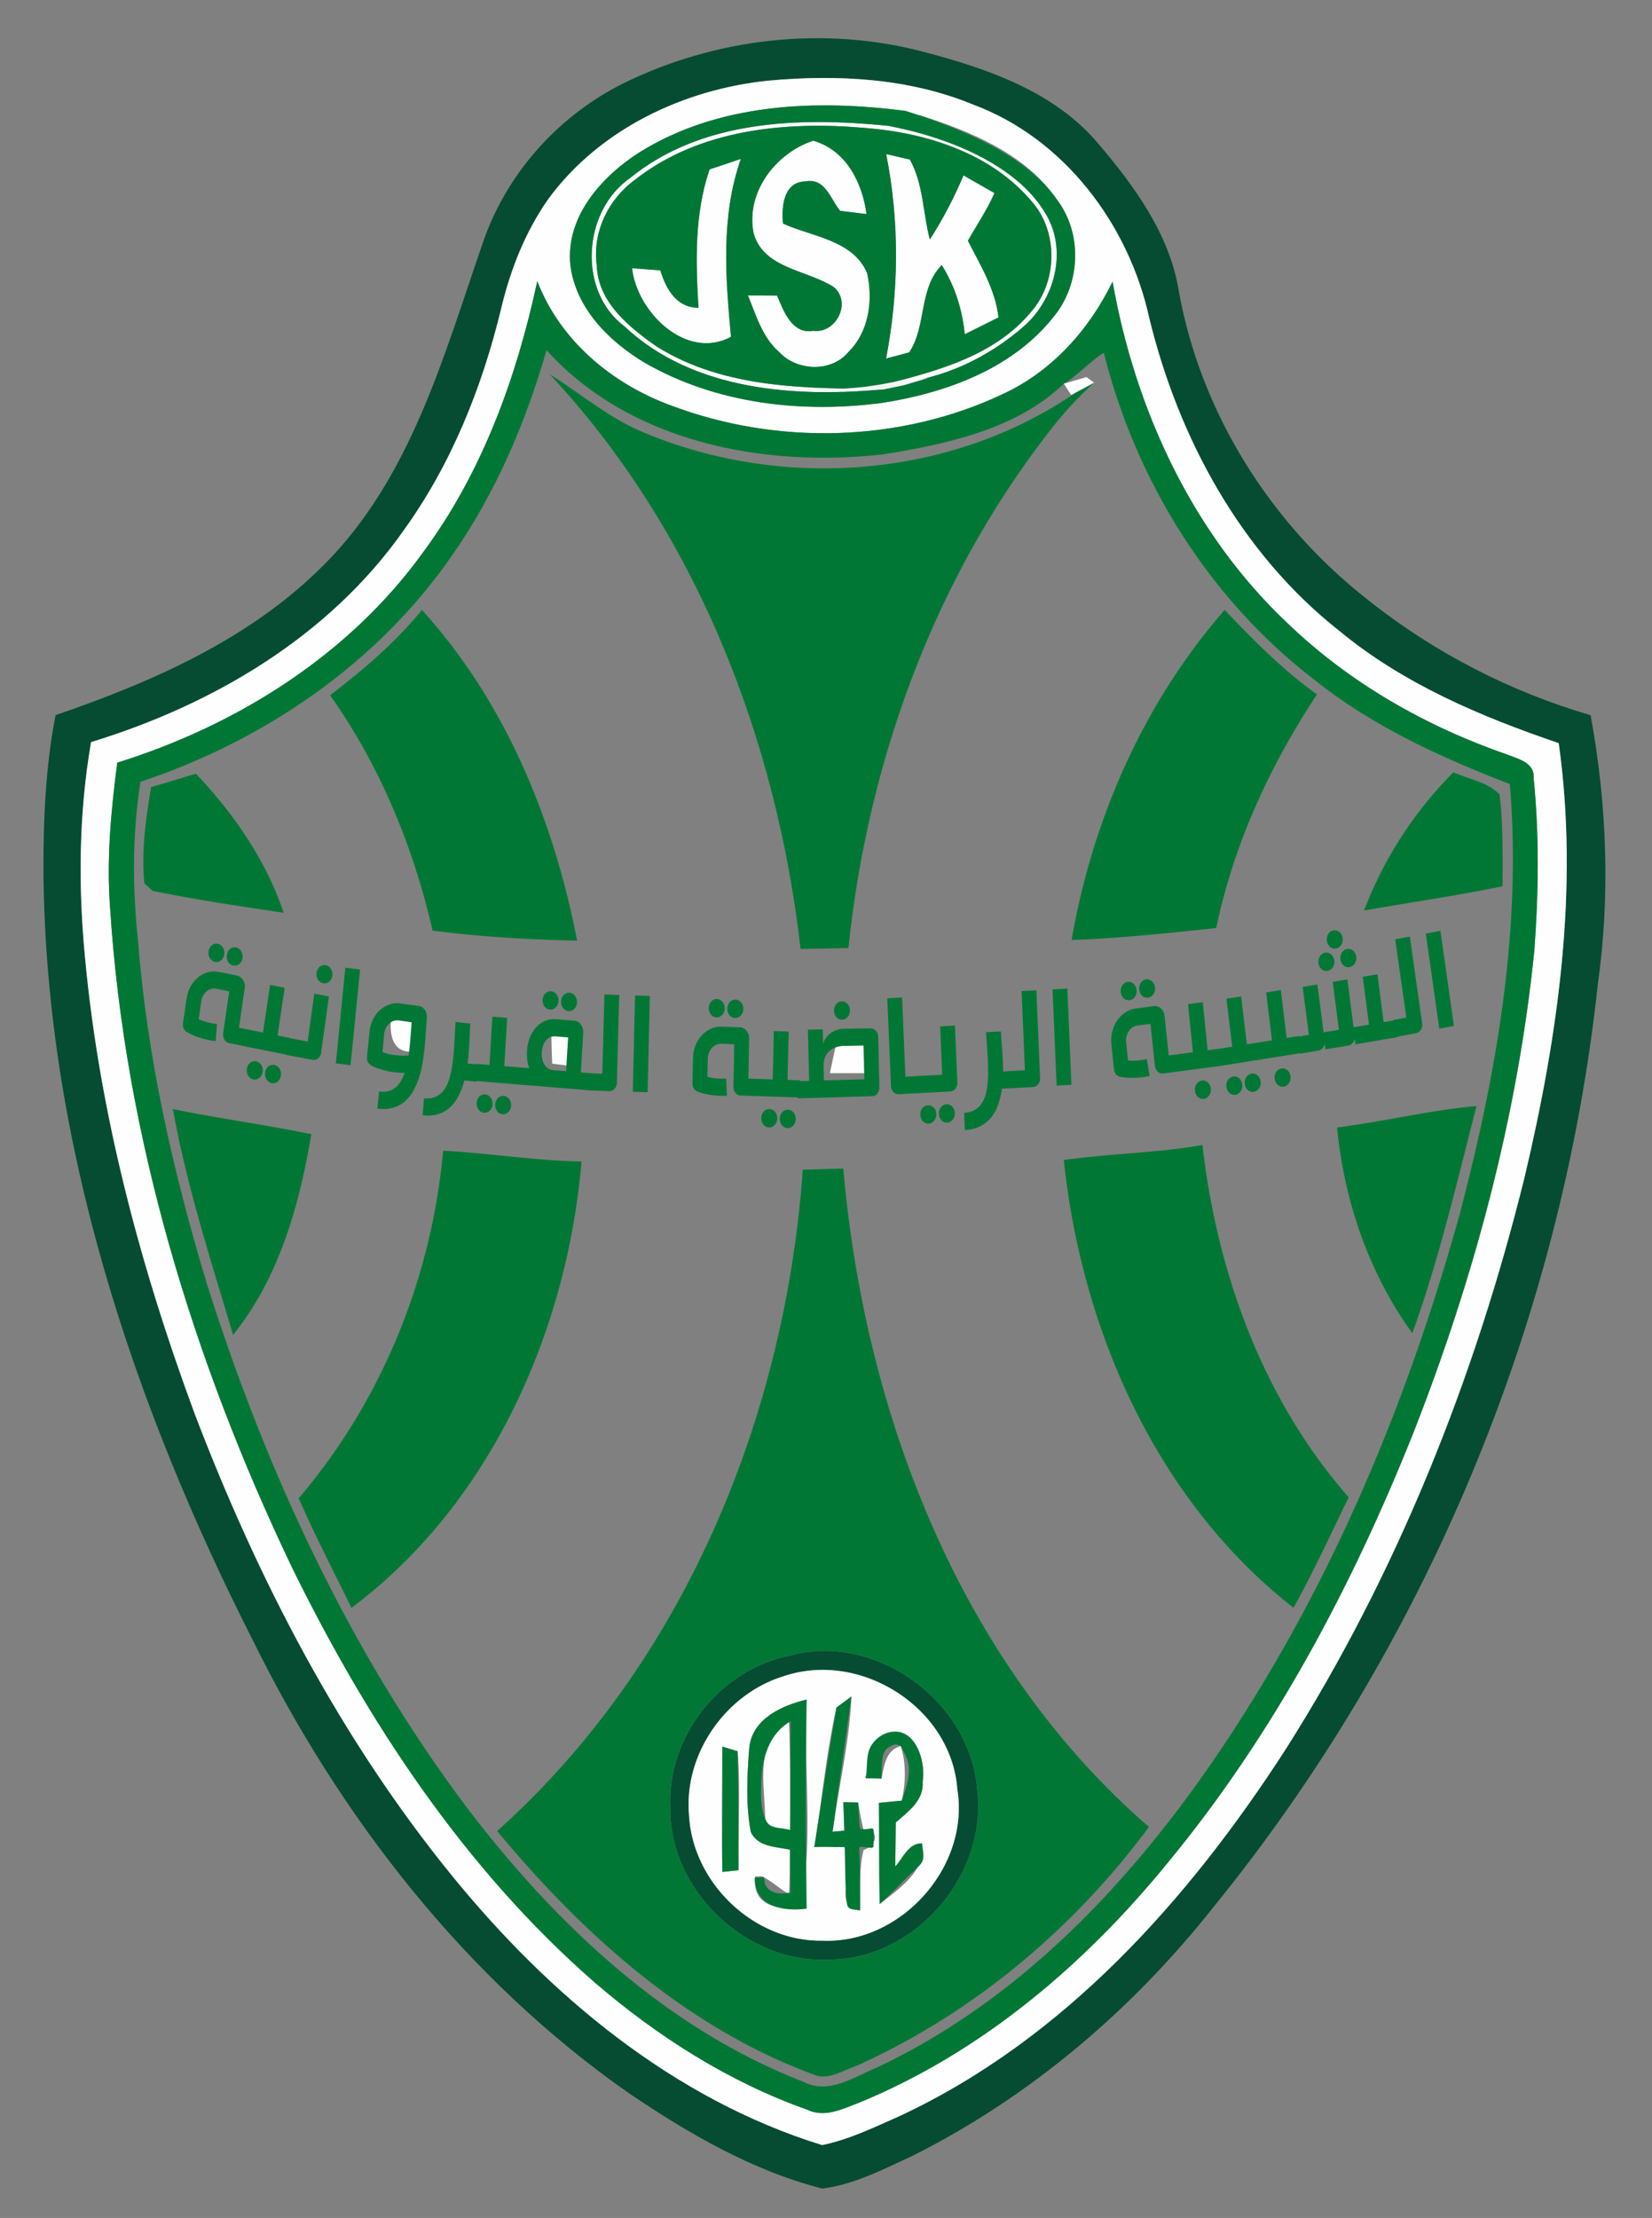 <svg xmlns="http://www.w3.org/2000/svg" width="193pt" height="259pt" viewBox="0 0 193 259"><rect x="0" y="0" width="193" height="259" fill="#808080" stroke="none"/><g fill="#064c32"><path d="M72.63 9.83c10.85-5.4 23.67-6.88 35.41-3.74 7.39 1.95 15.17 4.63 20.25 10.66 4.23 4.97 8.32 10.56 9.41 17.14 2.54 14.33 10.8 27.38 22.25 36.27 7.66 6.08 16.5 10.61 25.88 13.36 1.91 10.38 2.31 21.05.83 31.51-4.23 39.22-20.04 77.1-44.92 107.7-9.46 11.96-21.36 22.09-35.02 28.96-3.43 1.58-6.88 3.41-10.67 3.88-8.17-2.1-15.58-6.41-22.52-11.1-19.1-13.32-33.81-32.26-44.05-53.04C15.43 163.73 5.37 133.3 5.08 102c-.03-6.19.23-12.4 1.41-18.49 11.38-3.9 22.82-8.93 31.41-17.61 10.07-10.1 13.9-24.22 18.43-37.32 2.69-8.1 8.7-14.9 16.3-18.75m-8.55 13.38c-2.71 3.85-4.46 8.3-5.54 12.87-2.23 9.21-5.83 18.18-11.41 25.9-8.69 12.35-22.25 20.33-36.49 24.68-1.44 8.32-1.51 16.83-.7 25.23 1.71 18.25 6.48 36.11 12.83 53.27 7.36 19.27 16.99 37.86 30.06 53.9 11.35 13.93 25.83 26.06 43.22 31.43 3.17-.65 6.11-2.09 9.05-3.39 19.2-8.94 33.8-25.32 45.11-42.84 13-20.49 22.1-43.31 27.91-66.82 3.91-16.53 6.37-33.71 3.98-50.66-9.12-3.1-18.17-6.93-25.66-13.13-11.47-9.04-18.77-22.49-22.18-36.53-2.39-10.9-9.93-20.95-20.56-24.9-7.52-3.11-15.83-3.53-23.85-2.81-9.94 1-19.76 5.64-25.77 13.8Z"/><path d="M92.3 193.33c10-2.73 21.06 5.32 21.85 15.6 1.28 9.92-7.09 19.75-17.12 19.9-9.73.58-18.91-8.03-18.72-17.82-.38-8.27 5.87-16.1 13.99-17.68m-.74 2.41c-6.8 2.07-11.7 9.11-11.06 16.23.42 7.91 7.57 14.75 15.52 14.65 9.19.43 17.32-8.59 15.82-17.7-.71-9.51-11.29-16.22-20.28-13.18Z"/></g><path d="M64.08 23.21c6.01-8.16 15.83-12.8 25.77-13.8 8.02-.72 16.33-.3 23.85 2.81 10.63 3.95 18.17 14 20.56 24.9 3.41 14.04 10.71 27.49 22.18 36.53 7.49 6.2 16.54 10.03 25.66 13.13 2.39 16.95-.07 34.13-3.98 50.66-5.81 23.51-14.91 46.33-27.91 66.82-11.31 17.52-25.91 33.9-45.11 42.84-2.94 1.3-5.88 2.74-9.05 3.39-17.39-5.37-31.87-17.5-43.22-31.43-13.07-16.04-22.7-34.63-30.06-53.9-6.35-17.16-11.12-35.02-12.83-53.27-.81-8.4-.74-16.91.7-25.23 14.24-4.35 27.8-12.33 36.49-24.68 5.58-7.72 9.18-16.69 11.41-25.9 1.08-4.57 2.83-9.02 5.54-12.87m10.69-5.46c-4.46 2.83-8.7 7.53-8.14 13.18.62 5.08 4.56 8.98 8.78 11.48 8.3 4.75 18.27 5.88 27.64 4.64 7.46-1.17 15.23-3.96 20.06-10.08 3.12-3.78 3.38-9.62.43-13.58-3.7-5.43-10.08-8.02-16.11-9.95-.79.5-1.58 1.01-2.37 1.53 6.47 1.2 13.44 3.98 17.01 9.84 2.65 4.19 1.28 9.8-2.2 13.07-4.43 3.98-10.2 6.67-16.19 6.92 6.06-1.54 12.59-3.34 16.76-8.36 3.12-3.53 3.23-9.36.1-12.91-4.77-5.66-12.33-8.04-19.49-8.59-9.23-.82-19.36.14-26.89 6.07-3.11 2.27-4.98 6.14-4.44 10.01.14 4.28 3.8 7.21 7.02 9.46 8.02 5.01 17.76 4.88 26.86 4.94-10.49 1.05-22.59.27-30.67-7.33-5.47-4.13-4.86-13.44.67-17.29 8.38-6.82 19.8-7.13 30.06-6.12.73-.57 1.46-1.15 2.19-1.72-10.49-1.37-21.84-.94-31.08 4.79m-12 15.09c-2.42 11.23-6.42 22.3-13.3 31.6C40.83 76.46 27.7 84.7 13.7 89.06c-.73 5.61-1.27 11.28-.84 16.94 1.72 26.75 9.7 52.86 21.22 76.97 8.85 18.04 20.16 35.24 35.4 48.53 7.35 6.32 15.69 11.63 24.86 14.87 2.02.97 4.12-.11 6.02-.83 14.31-5.87 26.43-16.18 36.12-28.09 12.36-14.98 21.55-32.33 28.71-50.31 7.06-18.03 12.13-36.92 14.07-56.21.49-6.65.58-13.36-.08-20 .16-1.86-1.76-2.29-3.08-2.81-9.52-3.29-18.5-8.4-25.76-15.42-11.07-10.45-17.75-24.96-20.36-39.82-2.73 5.63-7.11 10.51-12.85 13.15-12 5.67-26.39 5.99-38.77 1.31-6.87-2.53-12.91-7.55-15.59-14.5Z" fill="#fefeff"/><path fill="#fefeff" d="M88.05 27.26c-.97-4.75 2.53-9.37 6.96-10.83 3.85 1.11 5.71 4.86 6.23 8.57-.77-.1-2.32-.28-3.09-.38-1.13-1.38-1.74-3.87-4.03-3.44-2.59.04-2.84 2.97-2.64 4.93 3.4 1.54 8.21 1.92 9.83 5.8.7 3.18.21 6.84-2.2 9.2-1.98 2.41-6.05 2.22-8.09-.01-1.96-1.71-2.69-4.29-3.64-6.6.85 0 2.55.02 3.41.02.74 1.78 1.75 4.55 4.22 4.11 2.65.36 4.53-3.29 2.41-5.1-3.1-2.02-8.19-2.13-9.37-6.27ZM82.9 19.78c1.22-.4 2.44-.81 3.65-1.22-2.36 6.74-1.79 13.82-1.15 20.78-5.24 2.79-10.98-2.89-11.56-8.02 1.1.08 2.2.17 3.3.25.71 2.23 1.85 4.32 4.46 4.38-.32-5.43-.48-10.95 1.3-16.17ZM103.53 17.99l2.77.64c1.58 2.84 1.52 6.25 2.33 9.34 1.53-2.37 2.83-4.89 3.94-7.49 1.2.7 2.41 1.38 3.61 2.06-.85 1.96-2.06 3.72-3.1 5.57 1.46 2.88 3.21 5.68 3.57 8.96-1.32.65-2.63 1.31-3.94 1.96-.28-2.87-1.15-5.64-2.69-8.08-2.73 2.81-1.74 7.13-3.8 10.2-.68.18-2.02.54-2.7.72 1.51-7.87 1.58-16.01.01-23.88ZM45.7 118.85c.85-.04 1.7-.07 2.56-.11.04 1.35.07 2.69.1 4.03-2.51.33-2.9-1.98-2.66-3.92ZM64.41 120.74c.54-.04 1.63-.1 2.17-.14.01 1.29.02 2.58.02 3.87-.52-.07-1.57-.2-2.09-.26-.05-1.16-.08-2.32-.1-3.47ZM97.72 121.72l3.47-.04v3.64h-4.23c.24-1.2.5-2.4.76-3.6Z"/><path d="M91.56 195.74c8.99-3.04 19.57 3.67 20.28 13.18 1.5 9.11-6.63 18.13-15.82 17.7-7.95.1-15.1-6.74-15.52-14.65-.64-7.12 4.26-14.16 11.06-16.23m-4.02 8.32c-.26 3.28-.43 6.64.18 9.89.87 1.77 2.94 1.68 4.58 2.05-.02 1.73-.06 3.45-.1 5.18-1.088-.585-1.981-1.454-3.069-2.026-.232-.122-.659.048-.891-.074-.46 3.48 2.71 4 5.27 3.66 1.6-7.96.32-16.19.72-24.27-2.9.7-6.32 2.23-6.69 5.59m10.18-4.66c-1.21 5.37-1.69 10.87-2.59 16.29 8.86-1.745.341 6.586 5.35 7.39.043-2.35-.167-4.76.413-7.05 1.715-.596 1.804-2.499 0-2.321a39.97 39.97 0 0 1-.633-3.219l-1.73-.05c.03.84.08 2.5.11 3.34l-1.37.12c.7-5.27 1.98-10.47 2.2-15.79-.44.32-1.31.97-1.75 1.29m3.4 8.25 1.87.04c.3-1.56.516-3.315 2.25-3.8.64 2.09.58 4.26.11 6.38-.67.07-2.01.19-2.68.26.08 3.93 0 7.87.11 11.81 2.2-1.76 5.44-3.85 4.93-7.08-1.61-.02-2.18 1.7-3.12 2.7.03-1.71.04-3.43.06-5.14 1.45-1.28 3.3-2.57 3.14-4.75.39-2.38-.76-6.25-3.86-5.54-2.23.57-2.33 3.29-2.81 5.12m-16.73-3.69c-.06 4.87-.08 9.75 0 14.63l1.89-.2c-.11-4.63.28-9.28-.11-13.89-.45-.14-1.34-.41-1.78-.54z" style="opacity:1;fill:#fefeff"/><path fill="#fefeff" d="M89.39 212.65c.05-4-1.46-9.32 2.78-11.74.19 4.26.11 8.53.14 12.8-.9-.32-3.12.51-2.92-1.06Z"/><path d="M74.77 17.75c9.24-5.73 20.59-6.16 31.08-4.79-.73.57-1.46 1.15-2.19 1.72-10.26-1.01-21.68-.7-30.06 6.12-5.53 3.85-6.14 13.16-.67 17.29 8.08 7.6 20.18 8.38 30.67 7.33-9.1-.06-18.84.07-26.86-4.94-3.22-2.25-6.88-5.18-7.02-9.46-.54-3.87 1.33-7.74 4.44-10.01 7.53-5.93 17.66-6.89 26.89-6.07 7.16.55 14.72 2.93 19.49 8.59 3.13 3.55 3.02 9.38-.1 12.91-4.17 5.02-10.7 6.82-16.76 8.36 5.99-.25 11.76-2.94 16.19-6.92 3.48-3.27 4.85-8.88 2.2-13.07-3.45-5.664-11.386-8.722-17.756-10.003-.22-.045-.438-.087-.654-.127.45-.811 1.4-1.22 2.19-1.72 6.03 1.93 13.99 5 17.69 10.43 2.95 3.96 2.69 9.8-.43 13.58-4.83 6.12-12.6 8.91-20.06 10.08-9.37 1.24-19.34.11-27.64-4.64-4.22-2.5-8.16-6.4-8.78-11.48-.56-5.65 3.68-10.35 8.14-13.18m13.28 9.51c1.18 4.14 6.27 4.25 9.37 6.27 2.12 1.81.24 5.46-2.41 5.1-2.47.44-3.48-2.33-4.22-4.11-.86 0-2.56-.02-3.41-.02.95 2.31 1.68 4.89 3.64 6.6 2.04 2.23 6.11 2.42 8.09.01 2.41-2.36 2.9-6.02 2.2-9.2-1.62-3.88-6.43-4.26-9.83-5.8-.2-1.96.05-4.89 2.64-4.93 2.29-.43 2.9 2.06 4.03 3.44.77.1 2.32.28 3.09.38-.52-3.71-2.38-7.46-6.23-8.57-4.43 1.46-7.93 6.08-6.96 10.83m-5.15-7.48c-1.78 5.22-1.62 10.74-1.3 16.17-2.61-.06-3.75-2.15-4.46-4.38-1.1-.08-2.2-.17-3.3-.25.58 5.13 6.32 10.81 11.56 8.02-.64-6.96-1.21-14.04 1.15-20.78-1.21.41-2.43.82-3.65 1.22m20.63-1.79c1.57 7.87 1.5 16.01-.01 23.88.68-.18 2.02-.54 2.7-.72 2.06-3.07 1.07-7.39 3.8-10.2 1.54 2.44 2.41 5.21 2.69 8.08 1.31-.65 2.62-1.31 3.94-1.96-.36-3.28-2.11-6.08-3.57-8.96 1.04-1.85 2.25-3.61 3.1-5.57-1.2-.68-2.41-1.36-3.61-2.06-1.11 2.6-2.41 5.12-3.94 7.49-.81-3.09-.75-6.5-2.33-9.34l-2.77-.64z" style="opacity:1;fill:#017736"/><path d="M62.77 32.84c2.68 6.95 8.72 11.97 15.59 14.5 12.38 4.68 26.77 4.36 38.77-1.31 5.74-2.64 10.12-7.52 12.85-13.15 2.61 14.86 9.29 29.37 20.36 39.82 7.26 7.02 16.24 12.13 25.76 15.42 1.32.52 3.24.95 3.08 2.81.66 6.64.57 13.35.08 20-1.94 19.29-7.01 38.18-14.07 56.21-7.16 17.98-16.35 35.33-28.71 50.31-9.69 11.91-21.81 22.22-36.12 28.09-1.9.72-4 1.8-6.02.83-9.17-3.24-17.51-8.55-24.86-14.87-15.24-13.29-26.55-30.49-35.4-48.53-11.52-24.11-19.5-50.22-21.22-76.97-.43-5.66.11-11.33.84-16.94 14-4.36 27.13-12.6 35.77-24.62 6.88-9.3 10.88-20.37 13.3-31.6m1.08 8.05c-2.44 8.48-5.96 16.71-11.03 23.96-8.71 12.62-21.96 21.63-36.41 26.45-.97 6.18-.94 12.48-.27 18.69 1.06 13.59 4.11 26.96 8.05 39.99 6.9 21.83 16.67 42.94 30.49 61.28 10.28 13.46 23.17 25.64 39.17 31.84 2.98 1.55 5.97-.59 8.69-1.71 19.14-9.06 33.36-25.8 44.24-43.56 10.7-17.42 18.36-36.57 23.81-56.24 4.26-16.28 7.22-33.16 5.8-50.03-8.06-3.11-16.03-6.74-22.82-12.17-12.28-9.4-20.87-23.24-24.61-38.19-1.17.64-3.497 2.993-4.677 3.603.78.55 2.737-.633 3.547-.113-1.98 1.75-3.74 3.73-5.35 5.83-13.4 17.24-21.12 38.56-23.36 60.19-1.87.04-3.73.08-5.59.11-2.8-24.6-12.27-48.88-29.31-67.12 3.71 2.32 7.07 5.25 11.17 6.88 16.14 6.7 35.65 5.26 50.18-4.66-.51-.4-.777-.717-1.287-1.117-5.55 5.35-13.753 7.077-21.133 8.257-13.91 1.57-29.55-1.39-39.3-12.17Z" style="opacity:1;fill:#017736"/><path fill="#017736" d="M49.29 71.23c9.75 10.71 15.4 24.53 18.13 38.61-5.64-.12-11.28-.44-16.88-1.17-2.26-9.8-6.14-19.26-11.98-27.48 3.89-2.97 7.63-6.16 10.73-9.96ZM125.19 109.77c2.46-14.12 8.42-27.7 17.89-38.55 3.35 3.54 6.8 7.02 10.78 9.87-5.5 8.31-9.73 17.49-11.77 27.28-5.62.61-11.25 1.19-16.9 1.4ZM17.65 91.91c1.76-.49 3.49-1.04 5.24-1.56 4.44 4.68 8.18 10.09 10.25 16.24-5.12-.77-10.24-1.52-15.31-2.56-.24-.22-.72-.65-.96-.87-.38-3.77.17-7.53.78-11.25ZM159.36 106.32a46.15 46.15 0 0 1 10.44-16.13c1.8.81 3.97 1.11 5.39 2.58.44 3.56.34 7.15.35 10.73-5.37 1.09-10.78 1.89-16.18 2.82ZM20.2 129.51c5.37 1.11 10.81 1.82 16.17 2.94-1.4 8.3-3.76 16.77-9.14 23.43-2.6-8.72-5.42-17.4-7.03-26.37ZM156.21 131.66c5.46-.68 10.81-2.02 16.29-2.5-2.29 8.9-4.37 17.87-7.5 26.53-5.07-7-7.97-15.46-8.79-24.03ZM51.77 134.37c5.4.3 10.76 1.16 16.17 1.27-1.7 19.84-10.66 40-26.88 52.12-2.07-4.26-4.28-8.46-6.16-12.81 9.69-11.34 15.54-25.75 16.87-40.58ZM124.28 135.46c5.38-.76 10.84-.81 16.2-1.75 1.71 14.95 7.07 29.73 17.09 41.14-2.12 4.31-4.11 8.7-6.45 12.9-16.01-12.53-24.74-32.41-26.84-52.29ZM58.08 213.82c21.81-19.51 33.67-48.39 35.71-77.23 1.58-.04 3.16-.09 4.73-.13 2.5 28.6 13.61 57.74 35.71 76.88-8.82 11.92-20.63 21.81-34.19 27.91-1.59.52-3.31 1.74-5.02.99-14.86-5.49-26.95-16.4-36.94-28.42m34.22-20.49c-8.12 1.58-14.37 9.41-13.99 17.68-.19 9.79 8.99 18.4 18.72 17.82 10.03-.15 18.4-9.98 17.12-19.9-.79-10.28-11.85-18.33-21.85-15.6Z"/><path d="M87.54 204.06c.37-3.36 3.79-4.89 6.69-5.59-.157 14.288-.09 14.37.007 24.416-2.56.34-6.028-.12-6.066-3.6l.993-.076c.122-.01.133.225.17.633.02.222.234.512.234.512.235.316.275.285.431.393.738.51 1.697.373 2.338.26.04-1.73-.057-3.278-.037-5.008-1.64-.37-3.71-.28-4.58-2.05-.61-3.25-.44-6.61-.18-9.89m2.044 8.687c.461.846 1.826.643 2.726.963.067-5.725.001-5.775.054-12.703-2.59 1.478-3.335 4.407-3.424 7.116-.056 1.727-.106 3.25.644 4.624zM97.72 199.4c.44-.32 1.31-.97 1.75-1.29-1.045 7.648-1.063 7.61-2.2 15.79l1.37-.12c-.03-.84-.08-2.5-.11-3.34l1.73.05c.05 1.363.075 1.413.186 2.956.024.331 1.407.06 1.407.06.45-.106.129 1.887.202 2.133-.15.39-1.694-.244-1.675.166.133 2.934.094 2.975.1 7.275-1.467-.15-1.504-.224-1.598-1.332-.132-1.542-.112-2.276-.195-6.057-1.79.025-1.776-.046-3.557 0 1.288-8.186 1.235-8.253 2.59-16.29z" style="opacity:1;fill:#017736"/><path d="M101.12 207.65c.243-.925.049-2.32.421-3.307.365-.966 1.238-1.774 2.34-2.056 3.1-.71 4.299 3.403 3.909 5.783.16 2.18-1.69 3.47-3.14 4.75-.02 1.71-.03 3.43-.06 5.14.94-1 1.51-2.72 3.12-2.7.321 2.036.317 2.067-1.141 3.4-.856.781-2.976 3.03-3.789 3.68-.11-3.94-.03-7.88-.11-11.81.67-.07 2.01-.19 2.68-.26 1.343-3.672.918-4.484-.11-6.38-.68-.245-.651-.276-1.33.104-.862.482-.913 1.35-.92 3.696l-1.87-.04zM84.39 203.96c.44.13 1.33.4 1.78.54.147 7.714.097 7.708.11 13.89l-1.89.2c-.08-4.88.086-6.85 0-14.63z" style="opacity:1;fill:#017736"/><path style="fill:#fff;fill-opacity:.941;stroke:none;stroke-width:.75px;stroke-linecap:butt;stroke-linejoin:miter;stroke-opacity:1" d="m104.06 44.673-1.36.255-1.82.263-3.063.268 5.337.03 2.433-.5.897-.267 1.967-.588z"/><g aria-label="الشبيبة الرياضية القيروانية" style="font-style:normal;font-variant:normal;font-weight:400;font-stretch:normal;font-size:16.281px;line-height:1.25;font-family:'Hacen Tunisia';-inkscape-font-specification:'Hacen Tunisia, Normal';font-variant-ligatures:normal;font-variant-caps:normal;font-variant-numeric:normal;font-feature-settings:normal;text-align:start;letter-spacing:0;word-spacing:0;writing-mode:lr-tb;text-anchor:start;fill:#017736;fill-opacity:1;stroke:none;stroke-width:.434"><path d="m167.416 122.593-1.681.258-1.455-9.476 1.682-.258zM160.449 121.95l1.509-.232-1.198-7.803 1.682-.258 1.315 8.573q.013.03.02.077.027.173-.02.341-.04.16-.14.295-.1.128-.247.223-.14.086-.312.112l-2.35.36z" style="font-style:normal;font-variant:normal;font-weight:400;font-stretch:normal;font-size:16.281px;font-family:'Hacen Tunisia';-inkscape-font-specification:'Hacen Tunisia, Normal';font-variant-ligatures:normal;font-variant-caps:normal;font-variant-numeric:normal;font-feature-settings:normal;text-align:start;writing-mode:lr-tb;text-anchor:start;fill:#017736;fill-opacity:1;stroke-width:.434" transform="matrix(1.017 -.009 .01 1.173 -1.631 -22.49)"/><path d="m156.086 124.333-.08-.575q-.052.264-.249.46-.19.187-.474.227l-2.645.369-.08-.575q-.052.264-.25.46-.198.188-.474.227l-2.133.297-.236-1.692 1.283-.18-.665-4.77 1.692-.237.666 4.772 1.763-.246-.665-4.772 1.685-.235.665 4.772 1.772-.247-.666-4.772 1.685-.235.666 4.772 1.275-.178.236 1.692zm-4.165-8.112q-.027-.189.021-.364.047-.183.148-.318.109-.143.264-.237.156-.094.345-.12.189-.027.364.021.183.047.319.156.142.1.237.264.094.156.12.344.027.19-.021.365t-.156.318q-.102.135-.265.23-.156.094-.345.12-.189.027-.364-.021t-.317-.149q-.136-.109-.23-.264-.094-.156-.12-.345zm2.527-.352q-.026-.19.021-.364.047-.184.149-.318.108-.144.264-.238.155-.094.344-.12.189-.026.364.022.183.046.319.156.142.1.237.264.094.155.12.344.027.189-.02.364-.048.175-.157.319-.102.135-.265.23-.155.093-.344.12-.19.026-.364-.022-.176-.047-.318-.148-.136-.11-.23-.265-.094-.155-.12-.344zm-1.544-1.864q-.026-.189.021-.364.047-.183.149-.318.108-.143.264-.237.155-.094.344-.12.189-.027.364.021.183.047.319.156.142.1.237.264.094.156.12.345.027.189-.02.364-.049.175-.157.319-.102.134-.265.23-.155.093-.344.12-.19.026-.364-.022-.176-.048-.318-.148-.136-.11-.23-.265-.094-.156-.12-.345z" style="font-style:normal;font-variant:normal;font-weight:400;font-stretch:normal;font-size:16.281px;font-family:'Hacen Tunisia';-inkscape-font-specification:'Hacen Tunisia, Normal';font-variant-ligatures:normal;font-variant-caps:normal;font-variant-numeric:normal;font-feature-settings:normal;text-align:start;writing-mode:lr-tb;text-anchor:start;fill:#017736;fill-opacity:1;stroke-width:.434" transform="matrix(1.017 -.009 .01 1.173 -1.631 -22.49)"/><path d="m145.132 125.768-.22-1.695 1.592-.208-.623-4.777 1.687-.22.623 4.777 1.435-.187.22 1.695zm1.647 1.933q-.024-.189.024-.371.05-.175.151-.317.111-.134.267-.227.157-.092.346-.117.189-.025.364.025.182.048.316.15.143.11.235.267.094.164.118.353.025.19-.024.364-.05.175-.16.31-.102.141-.266.235-.157.092-.346.117-.19.025-.364-.025-.175-.05-.317-.159-.134-.103-.226-.26-.093-.155-.118-.345z" style="font-style:normal;font-variant:normal;font-weight:400;font-stretch:normal;font-size:16.281px;font-family:'Hacen Tunisia';-inkscape-font-specification:'Hacen Tunisia, Normal';font-variant-ligatures:normal;font-variant-caps:normal;font-variant-numeric:normal;font-feature-settings:normal;text-align:start;writing-mode:lr-tb;text-anchor:start;fill:#017736;fill-opacity:1;stroke-width:.434" transform="matrix(1.017 -.009 .01 1.173 -1.631 -22.49)"/><path d="m141.933 124.46-.62-4.777 1.686-.219.62 4.778 1.444-.188.22 1.695-4.722.614-.22-1.695zm1.406 3.73q-.024-.19.024-.372.05-.175.151-.316.111-.135.268-.227.156-.093.345-.117.19-.025.364.024.183.049.316.152.143.11.235.266.094.164.118.353.025.19-.024.364-.05.175-.16.31-.103.141-.267.235-.156.092-.345.117-.19.024-.364-.025-.175-.05-.318-.16-.133-.102-.226-.259-.092-.156-.117-.345zm-2.112.274q-.025-.189.023-.371.05-.175.152-.317.11-.134.267-.227.156-.092.345-.117.19-.024.364.025.183.048.317.151.142.11.235.266.093.165.118.354.024.19-.025.364-.05.175-.16.31-.102.14-.267.234-.156.093-.345.117-.19.025-.364-.025-.175-.049-.317-.159-.134-.103-.226-.259-.093-.156-.117-.346z" style="font-style:normal;font-variant:normal;font-weight:400;font-stretch:normal;font-size:16.281px;font-family:'Hacen Tunisia';-inkscape-font-specification:'Hacen Tunisia, Normal';font-variant-ligatures:normal;font-variant-caps:normal;font-variant-numeric:normal;font-feature-settings:normal;text-align:start;writing-mode:lr-tb;text-anchor:start;fill:#017736;fill-opacity:1;stroke-width:.434" transform="matrix(1.017 -.009 .01 1.173 -1.631 -22.49)"/><path d="m136.001 126.852-.183-1.7 1.596-.172-.517-4.79 1.691-.182.518 4.79 1.438-.156.184 1.7zm1.605 1.97q-.021-.19.031-.371.054-.174.158-.313.114-.133.272-.222.159-.089.348-.11.19-.02.364.033.181.053.313.159.14.112.229.27.09.167.11.357.02.19-.033.363-.053.174-.166.306-.105.139-.271.229-.159.089-.348.11-.19.02-.364-.033-.173-.053-.314-.166-.13-.106-.22-.264-.09-.159-.11-.348z" style="font-style:normal;font-variant:normal;font-weight:400;font-stretch:normal;font-size:16.281px;font-family:'Hacen Tunisia';-inkscape-font-specification:'Hacen Tunisia, Normal';font-variant-ligatures:normal;font-variant-caps:normal;font-variant-numeric:normal;font-feature-settings:normal;text-align:start;writing-mode:lr-tb;text-anchor:start;fill:#017736;fill-opacity:1;stroke-width:.434" transform="matrix(1.017 -.009 .01 1.173 -1.631 -22.49)"/><path d="m136.175 126.833-2.197.238q-.197.021-.363-.033-.167-.062-.29-.169-.125-.114-.206-.273-.073-.16-.093-.35l-.463-4.132-1.494.154q-.3.032-.564.18-.256.148-.44.376-.175.227-.264.516-.09.282-.057.582l.205 1.825q.372.032.746.023.375-.009.755-.05.324-.034.653-.094l.317 1.677q-.204.038-.4.067-.19.029-.395.05-.64.07-1.297.061-.656-.009-1.243-.113-.3-.032-.514-.24-.214-.21-.248-.518l-.27-2.505q-.071-.656.112-1.26.19-.612.57-1.085.388-.481.937-.797.55-.315 1.214-.387l2.102-.227q.214-.023.413.044.206.057.363.184.166.126.273.307.115.171.138.385l.457 4.012 1.36-.147zm-4.876-8.132q-.02-.19.033-.364.052-.181.158-.312.113-.14.27-.23.16-.089.349-.11.19-.02.363.033.182.053.314.166.14.105.23.272.088.158.109.348.02.19-.033.363-.053.174-.166.314-.106.131-.272.22-.158.09-.348.11-.19.021-.363-.032-.174-.053-.313-.158-.132-.114-.221-.272-.09-.159-.11-.348zm-2.118.229q-.02-.19.033-.364.052-.181.158-.313.112-.14.27-.229.159-.089.349-.11.19-.02.363.033.182.053.314.166.14.105.229.271.09.159.11.348.02.19-.033.364-.053.173-.166.313-.106.132-.272.222-.158.089-.348.11-.19.02-.363-.033-.174-.054-.313-.159-.133-.113-.222-.271-.089-.159-.11-.348zM123.421 128.115l-1.7.066-.371-9.58 1.7-.066zM116.572 126.686l1.525-.059-.306-7.888 1.7-.066.336 8.667q.01.031.011.079.007.174-.058.336-.058.153-.172.277-.115.116-.271.194-.149.07-.324.076l-2.375.092z" style="font-style:normal;font-variant:normal;font-weight:400;font-stretch:normal;font-size:16.281px;font-family:'Hacen Tunisia';-inkscape-font-specification:'Hacen Tunisia, Normal';font-variant-ligatures:normal;font-variant-caps:normal;font-variant-numeric:normal;font-feature-settings:normal;text-align:start;writing-mode:lr-tb;text-anchor:start;fill:#017736;fill-opacity:1;stroke-width:.434" transform="matrix(1.017 -.009 .01 1.173 -1.631 -22.49)"/><path d="M115.377 122.739q.024.635.094 1.397.069.753.101 1.587.02.5.015 1.001l1.176-.045.066 1.708-1.39.054q-.143.825-.441 1.552-.29.728-.802 1.272-.504.553-1.254.884-.751.332-1.808.373l-.066-1.708q.683-.026 1.16-.252.484-.217.796-.588.32-.37.5-.854.18-.493.254-1.044.082-.56.09-1.157.008-.605-.014-1.193-.031-.795-.092-1.548-.062-.761-.085-1.373zM105.73 127.107l2.859-.11-.187-4.815 1.7-.066.217 5.593q.009.031.011.079.007.174-.059.336-.057.154-.172.277-.107.116-.263.193-.156.07-.33.077l-3.71.144zm2.437 3.788q-.007-.19.058-.368.065-.17.179-.302.122-.124.286-.202.164-.078.355-.085.19-.007.36.057.178.065.302.18.132.122.21.286.078.172.085.363.007.19-.057.36-.065.17-.188.293-.114.132-.286.21-.164.078-.355.086-.19.007-.36-.058-.17-.065-.301-.187-.124-.114-.202-.279-.078-.164-.086-.354zm-2.128.082q-.007-.19.057-.368.065-.17.18-.301.122-.124.286-.202.164-.078.354-.086.19-.007.36.058.178.065.302.18.132.121.21.285.078.172.085.363.007.19-.057.36-.065.17-.188.294-.114.132-.286.21-.164.078-.354.085-.191.007-.36-.057-.17-.065-.302-.187-.124-.115-.202-.279-.078-.164-.085-.355z" style="font-style:normal;font-variant:normal;font-weight:400;font-stretch:normal;font-size:16.281px;font-family:'Hacen Tunisia';-inkscape-font-specification:'Hacen Tunisia, Normal';font-variant-ligatures:normal;font-variant-caps:normal;font-variant-numeric:normal;font-feature-settings:normal;text-align:start;writing-mode:lr-tb;text-anchor:start;fill:#017736;fill-opacity:1;stroke-width:.434" transform="matrix(1.017 -.009 .01 1.173 -1.631 -22.49)"/><path d="m105.994 128.807-2.415.094q-.175.007-.336-.05-.154-.066-.277-.173-.124-.114-.201-.262-.07-.157-.077-.332-.002-.047.005-.08l-.336-8.666 1.7-.066.306 7.888 1.565-.06zM94.938 123.836q.082-.295.292-.561.21-.274.517-.479.306-.204.694-.322.395-.126.84-.134l3.132-.023q.175-.003.327.066.16.06.274.178.121.11.187.26.074.15.077.324l.088 4.983q.003.191-.058.367-.052.168-.161.297-.11.121-.267.204-.15.074-.349.077l-8.56.15-.03-1.709 1.36-.024-.09-5.087 1.701-.03zm2.333.206q-.445.008-.856.126-.412.119-.734.355-.314.228-.506.581-.193.345-.2.815L95 127.46l4.642-.081-.059-3.355q-1.184.005-1.733.015l-.58.002zm-1.047-3.504q-.003-.19.065-.359.069-.176.186-.297.125-.13.29-.204.166-.075.357-.078.19-.003.359.065.176.069.297.194.13.117.204.29.075.166.078.357.003.19-.065.359-.069.168-.194.297-.117.122-.29.196-.166.075-.357.078-.19.003-.359-.065-.168-.069-.297-.186-.122-.125-.196-.29-.075-.166-.078-.357z" style="font-style:normal;font-variant:normal;font-weight:400;font-stretch:normal;font-size:16.281px;font-family:'Hacen Tunisia';-inkscape-font-specification:'Hacen Tunisia, Normal';font-variant-ligatures:normal;font-variant-caps:normal;font-variant-numeric:normal;font-feature-settings:normal;text-align:start;writing-mode:lr-tb;text-anchor:start;fill:#017736;fill-opacity:1;stroke-width:.434" transform="matrix(1.017 -.009 .01 1.173 -1.631 -22.49)"/><path d="m89.12 127.316.177-4.814 1.7.063-.177 4.814 1.454.053-.063 1.708-4.759-.175.063-1.708zm.771 3.91q.007-.19.085-.362.078-.164.201-.287.132-.115.301-.18.17-.065.36-.058.191.007.355.084.173.078.287.202.123.131.188.3.065.178.058.369-.007.19-.084.355-.078.164-.21.279-.123.122-.3.187-.17.066-.36.059-.192-.007-.356-.085-.164-.077-.286-.21-.115-.123-.18-.292-.066-.17-.059-.36zm-2.129-.078q.007-.19.085-.362.078-.165.201-.287.132-.115.301-.18.17-.066.36-.059.191.007.355.085.172.078.287.201.123.132.188.302.065.177.058.368-.007.19-.085.355-.077.164-.209.278-.123.123-.3.188-.17.066-.361.059-.19-.007-.355-.085-.164-.078-.286-.21-.115-.123-.18-.292-.066-.17-.059-.36z" style="font-style:normal;font-variant:normal;font-weight:400;font-stretch:normal;font-size:16.281px;font-family:'Hacen Tunisia';-inkscape-font-specification:'Hacen Tunisia, Normal';font-variant-ligatures:normal;font-variant-caps:normal;font-variant-numeric:normal;font-feature-settings:normal;text-align:start;writing-mode:lr-tb;text-anchor:start;fill:#017736;fill-opacity:1;stroke-width:.434" transform="matrix(1.017 -.009 .01 1.173 -1.631 -22.49)"/><path d="m87.627 128.972-2.208-.081q-.199-.007-.355-.085-.156-.085-.263-.209-.106-.13-.164-.3-.05-.169-.042-.36l.136-4.155-1.5-.063q-.303-.011-.585.098-.274.11-.489.308-.206.2-.335.473-.13.266-.14.568l-.06 1.835q.363.085.735.13.372.046.754.06.325.012.66 0l.073 1.705q-.208.008-.407.01-.19 0-.397-.008-.643-.023-1.292-.127-.648-.103-1.214-.291-.292-.074-.474-.312-.182-.237-.17-.547l.092-2.518q.024-.66.291-1.23.276-.579.721-.992.453-.421 1.042-.654.59-.233 1.257-.208l2.113.077q.214.008.402.103.196.086.333.235.146.148.226.342.089.186.081.4l-.124 4.037 1.366.05zm-3.656-8.75q.007-.19.085-.355.078-.172.201-.287.132-.122.302-.187.17-.066.36-.059.19.007.355.085.172.078.286.21.123.123.188.3.065.17.058.36-.007.191-.084.355-.078.165-.21.287-.123.115-.3.18-.17.065-.36.058-.191-.007-.355-.084-.165-.078-.287-.202-.115-.131-.18-.3-.066-.17-.059-.36zm-2.129-.078q.007-.19.085-.355.078-.172.201-.287.132-.122.302-.188.17-.065.36-.058.19.007.355.085.172.078.286.21.123.123.188.3.065.17.058.36-.007.191-.084.355-.078.164-.21.287-.123.115-.3.18-.17.065-.36.058-.191-.007-.356-.084-.164-.078-.286-.202-.115-.131-.18-.3-.066-.17-.059-.36zM74.735 128.482l-1.7-.062.352-9.581 1.7.062zM68.024 126.533l1.525.062.32-7.887 1.699.069-.351 8.666q.007.032.005.08-.008.174-.085.33-.07.148-.194.263-.124.106-.286.171-.153.058-.328.05l-2.375-.096z" style="font-style:normal;font-variant:normal;font-weight:400;font-stretch:normal;font-size:16.281px;font-family:'Hacen Tunisia';-inkscape-font-specification:'Hacen Tunisia, Normal';font-variant-ligatures:normal;font-variant-caps:normal;font-variant-numeric:normal;font-feature-settings:normal;text-align:start;writing-mode:lr-tb;text-anchor:start;fill:#017736;fill-opacity:1;stroke-width:.434" transform="matrix(1.017 -.009 .01 1.173 -1.631 -22.49)"/><path d="m59.504 127.567.133-1.704 1.522.12q-.16-.396-.222-.824-.054-.434-.02-.878.051-.642.297-1.237.254-.594.688-1.038.434-.445 1.042-.684.61-.247 1.379-.187l2.084.164q.222.017.413.12.191.103.322.265.139.162.202.374.072.205.054.427l-.311 3.963 1.197.094-.134 1.704zm3.186-2.397q.112.407.415.702.305.287.82.327l1.466.116.264-3.36-1.466-.116q-.373-.029-.654.1-.28.122-.482.353-.193.224-.304.519-.11.294-.135.603-.015.19.002.383.017.185.074.373zm.071-5.983q.015-.19.1-.351.085-.17.213-.279.137-.117.309-.175.172-.058.362-.043.19.015.35.1.17.084.279.22.117.13.175.31.058.171.043.361-.015.19-.1.351-.084.161-.22.278-.129.11-.309.167-.172.059-.362.044t-.351-.1q-.16-.084-.278-.213-.11-.136-.167-.308-.059-.172-.044-.362zm2.124.166q.015-.19.1-.35.085-.17.213-.279.136-.117.309-.175.172-.058.362-.043.19.015.35.099.17.085.278.221.118.129.176.309.058.172.043.362-.015.19-.1.351-.084.161-.22.278-.129.11-.309.167-.172.058-.362.043-.19-.015-.351-.099-.16-.084-.278-.213-.11-.136-.168-.308-.058-.172-.043-.363z" style="font-style:normal;font-variant:normal;font-weight:400;font-stretch:normal;font-size:16.281px;font-family:'Hacen Tunisia';-inkscape-font-specification:'Hacen Tunisia, Normal';font-variant-ligatures:normal;font-variant-caps:normal;font-variant-numeric:normal;font-feature-settings:normal;text-align:start;writing-mode:lr-tb;text-anchor:start;fill:#017736;fill-opacity:1;stroke-width:.434" transform="matrix(1.017 -.009 .01 1.173 -1.631 -22.49)"/><path d="m56.602 125.624.377-4.802 1.696.133-.377 4.803 1.45.113-.133 1.704-4.748-.373.134-1.703zm.608 3.94q.015-.19.1-.36.084-.16.213-.278.136-.109.308-.167.172-.058.362-.043.19.015.351.099.17.085.279.213.116.137.175.309.057.18.042.37t-.099.351q-.084.16-.22.27-.13.117-.31.175-.171.058-.361.043-.19-.015-.352-.099-.16-.084-.277-.221-.11-.128-.168-.3-.058-.172-.043-.363zm-2.124-.167q.015-.19.1-.36.084-.16.213-.278.136-.109.308-.167.172-.058.362-.043.19.015.351.1.17.084.279.212.117.137.175.31.057.18.042.37-.014.19-.099.35-.084.161-.22.27-.13.118-.31.175-.171.058-.361.043-.19-.014-.351-.099-.161-.084-.278-.221-.11-.128-.168-.3-.058-.172-.043-.362z" style="font-style:normal;font-variant:normal;font-weight:400;font-stretch:normal;font-size:16.281px;font-family:'Hacen Tunisia';-inkscape-font-specification:'Hacen Tunisia, Normal';font-variant-ligatures:normal;font-variant-caps:normal;font-variant-numeric:normal;font-feature-settings:normal;text-align:start;writing-mode:lr-tb;text-anchor:start;fill:#017736;fill-opacity:1;stroke-width:.434" transform="matrix(1.017 -.009 .01 1.173 -1.631 -22.49)"/><path d="M54.442 121.49q-.065.632-.103 1.395-.038.755-.123 1.586-.05.498-.125.994l1.17.12-.174 1.7-1.384-.142q-.257.797-.654 1.476-.39.679-.973 1.147-.576.476-1.366.699-.79.223-1.841.115l.174-1.7q.68.07 1.183-.087.51-.147.871-.47.369-.322.615-.776.247-.462.398-.998.16-.543.252-1.133.093-.598.153-1.183.08-.791.126-1.546.046-.762.108-1.371zM46.852 126.339q-.32 0-.639-.016-.317-.023-.648-.065-.34-.042-.66-.106t-.64-.144q-.293-.084-.618-.173-.317-.096-.58-.233-.264-.137-.421-.349-.15-.21-.109-.542l.312-2.5q.081-.655.398-1.2.325-.553.804-.926.488-.38 1.095-.56.608-.18 1.27-.098l2.099.262q.22.027.407.138.187.104.31.271.133.161.187.368.062.208.034.437-.079.631-.134 1.393-.054.755-.157 1.583-.08.647-.212 1.311-.122.658-.339 1.304-.268.8-.68 1.477-.405.679-1 1.141-.595.47-1.398.675-.796.213-1.853.082l.212-1.696q.631.078 1.093-.032.47-.11.815-.363.352-.253.598-.623.254-.369.454-.816zm-1.076-1.777q.797.1 1.54.048.087-.502.154-1.038.073-.592.122-1.17l.104-1.093-1.49-.194q-.3-.037-.59.047-.284.084-.514.264-.223.18-.376.442-.152.253-.19.553l-.218 1.823q.23.085.407.14.186.046.35.083.165.028.33.049l.371.046zM40.64 125.532l-1.688-.21 1.186-9.514 1.688.21zM33.533 122.758l2.203.375.808-4.75 1.677.286-.94 5.517q.003.033-.005.08-.029.173-.126.317-.088.139-.226.236-.128.091-.297.135-.167.036-.34.007l-3.04-.518zm3.294-6.463q.032-.188.13-.34.1-.16.238-.258.147-.104.324-.147.176-.042.364-.01t.34.13q.161.1.257.245.106.14.147.324.042.176.01.364t-.13.341q-.099.153-.245.257-.138.097-.322.138-.177.043-.365.01-.188-.031-.34-.13-.153-.098-.259-.237-.096-.146-.138-.322-.043-.177-.01-.365z" style="font-style:normal;font-variant:normal;font-weight:400;font-stretch:normal;font-size:16.281px;font-family:'Hacen Tunisia';-inkscape-font-specification:'Hacen Tunisia, Normal';font-variant-ligatures:normal;font-variant-caps:normal;font-variant-numeric:normal;font-feature-settings:normal;text-align:start;writing-mode:lr-tb;text-anchor:start;fill:#017736;fill-opacity:1;stroke-width:.434" transform="matrix(1.017 -.009 .01 1.173 -1.631 -22.49)"/><path d="m30.613 122.2.862-4.74 1.674.304-.862 4.74 1.431.26-.305 1.682-4.685-.852.306-1.681zm.206 3.98q.034-.188.136-.347.1-.151.24-.255.147-.095.324-.135.177-.04.364-.006.188.034.34.134.159.102.255.24.102.148.143.325.039.185.005.373t-.135.34q-.1.15-.246.245-.14.104-.325.143-.177.04-.365.006t-.34-.134q-.15-.1-.253-.248-.096-.14-.137-.316-.04-.177-.006-.365zm-2.096-.381q.034-.188.136-.347.1-.151.24-.255.146-.095.323-.135.178-.04.365-.006.188.034.34.134.159.102.255.24.102.148.143.325.039.185.005.373-.035.188-.135.339-.1.151-.247.246-.14.104-.324.143-.178.04-.365.006-.188-.034-.34-.134-.15-.1-.253-.249-.096-.138-.137-.315-.04-.177-.006-.365z" style="font-style:normal;font-variant:normal;font-weight:400;font-stretch:normal;font-size:16.281px;font-family:'Hacen Tunisia';-inkscape-font-specification:'Hacen Tunisia, Normal';font-variant-ligatures:normal;font-variant-caps:normal;font-variant-numeric:normal;font-feature-settings:normal;text-align:start;writing-mode:lr-tb;text-anchor:start;fill:#017736;fill-opacity:1;stroke-width:.434" transform="matrix(1.017 -.009 .01 1.173 -1.631 -22.49)"/><path d="m28.9 123.625-2.174-.395q-.196-.036-.34-.134-.142-.107-.23-.244-.087-.145-.12-.32-.024-.175.01-.363l.728-4.093-1.477-.277q-.297-.054-.592.014-.287.069-.528.235-.232.168-.4.42-.165.245-.22.542l-.32 1.808q.347.136.71.234.361.098.736.167.321.058.654.094l-.171 1.698q-.207-.021-.404-.05-.189-.025-.392-.062-.634-.116-1.26-.31-.628-.195-1.161-.462-.278-.115-.425-.376-.146-.26-.09-.566l.45-2.48q.118-.648.464-1.175.356-.534.855-.88.508-.351 1.125-.498.616-.146 1.273-.027l2.08.379q.212.038.384.158.181.114.297.28.123.168.175.372.06.197.022.408l-.699 3.977 1.346.245zm-2.37-9.181q.033-.188.134-.34.101-.159.24-.255.148-.102.325-.142.177-.04.365-.006.187.034.339.134.16.102.254.248.104.14.143.325.04.177.006.365t-.134.339q-.1.151-.248.254-.14.096-.324.135-.177.04-.365.006-.187-.034-.339-.134-.151-.1-.255-.24-.095-.147-.135-.324-.04-.177-.007-.365zm-2.097-.381q.034-.188.135-.34.101-.159.24-.255.148-.102.325-.143.177-.04.365-.006.187.035.339.135.16.102.254.248.103.14.143.325.04.177.006.365-.034.187-.134.339-.1.151-.249.254-.138.096-.323.135-.177.04-.365.006t-.339-.135q-.151-.1-.255-.24-.095-.146-.135-.323-.04-.177-.007-.365z" style="font-style:normal;font-variant:normal;font-weight:400;font-stretch:normal;font-size:16.281px;font-family:'Hacen Tunisia';-inkscape-font-specification:'Hacen Tunisia, Normal';font-variant-ligatures:normal;font-variant-caps:normal;font-variant-numeric:normal;font-feature-settings:normal;text-align:start;writing-mode:lr-tb;text-anchor:start;fill:#017736;fill-opacity:1;stroke-width:.434" transform="matrix(1.017 -.009 .01 1.173 -1.631 -22.49)"/></g><path style="fill:none;stroke:none;stroke-width:.75px;stroke-linecap:butt;stroke-linejoin:miter;stroke-opacity:1" d="m20.588 123.302 16.17 2.94 15.4 1.92 16.17 1.27 25.85.95 4.73-.13 25.76-1 16.2-1.75 15.73-2.05 16.29-2.5"/><path style="fill:#fff;stroke:none;stroke-width:.75px;stroke-linecap:butt;stroke-linejoin:miter;stroke-opacity:1;fill-opacity:1" d="m124.283 44.803.861 1.325 2.686-1.438-.902-.655Z"/></svg>